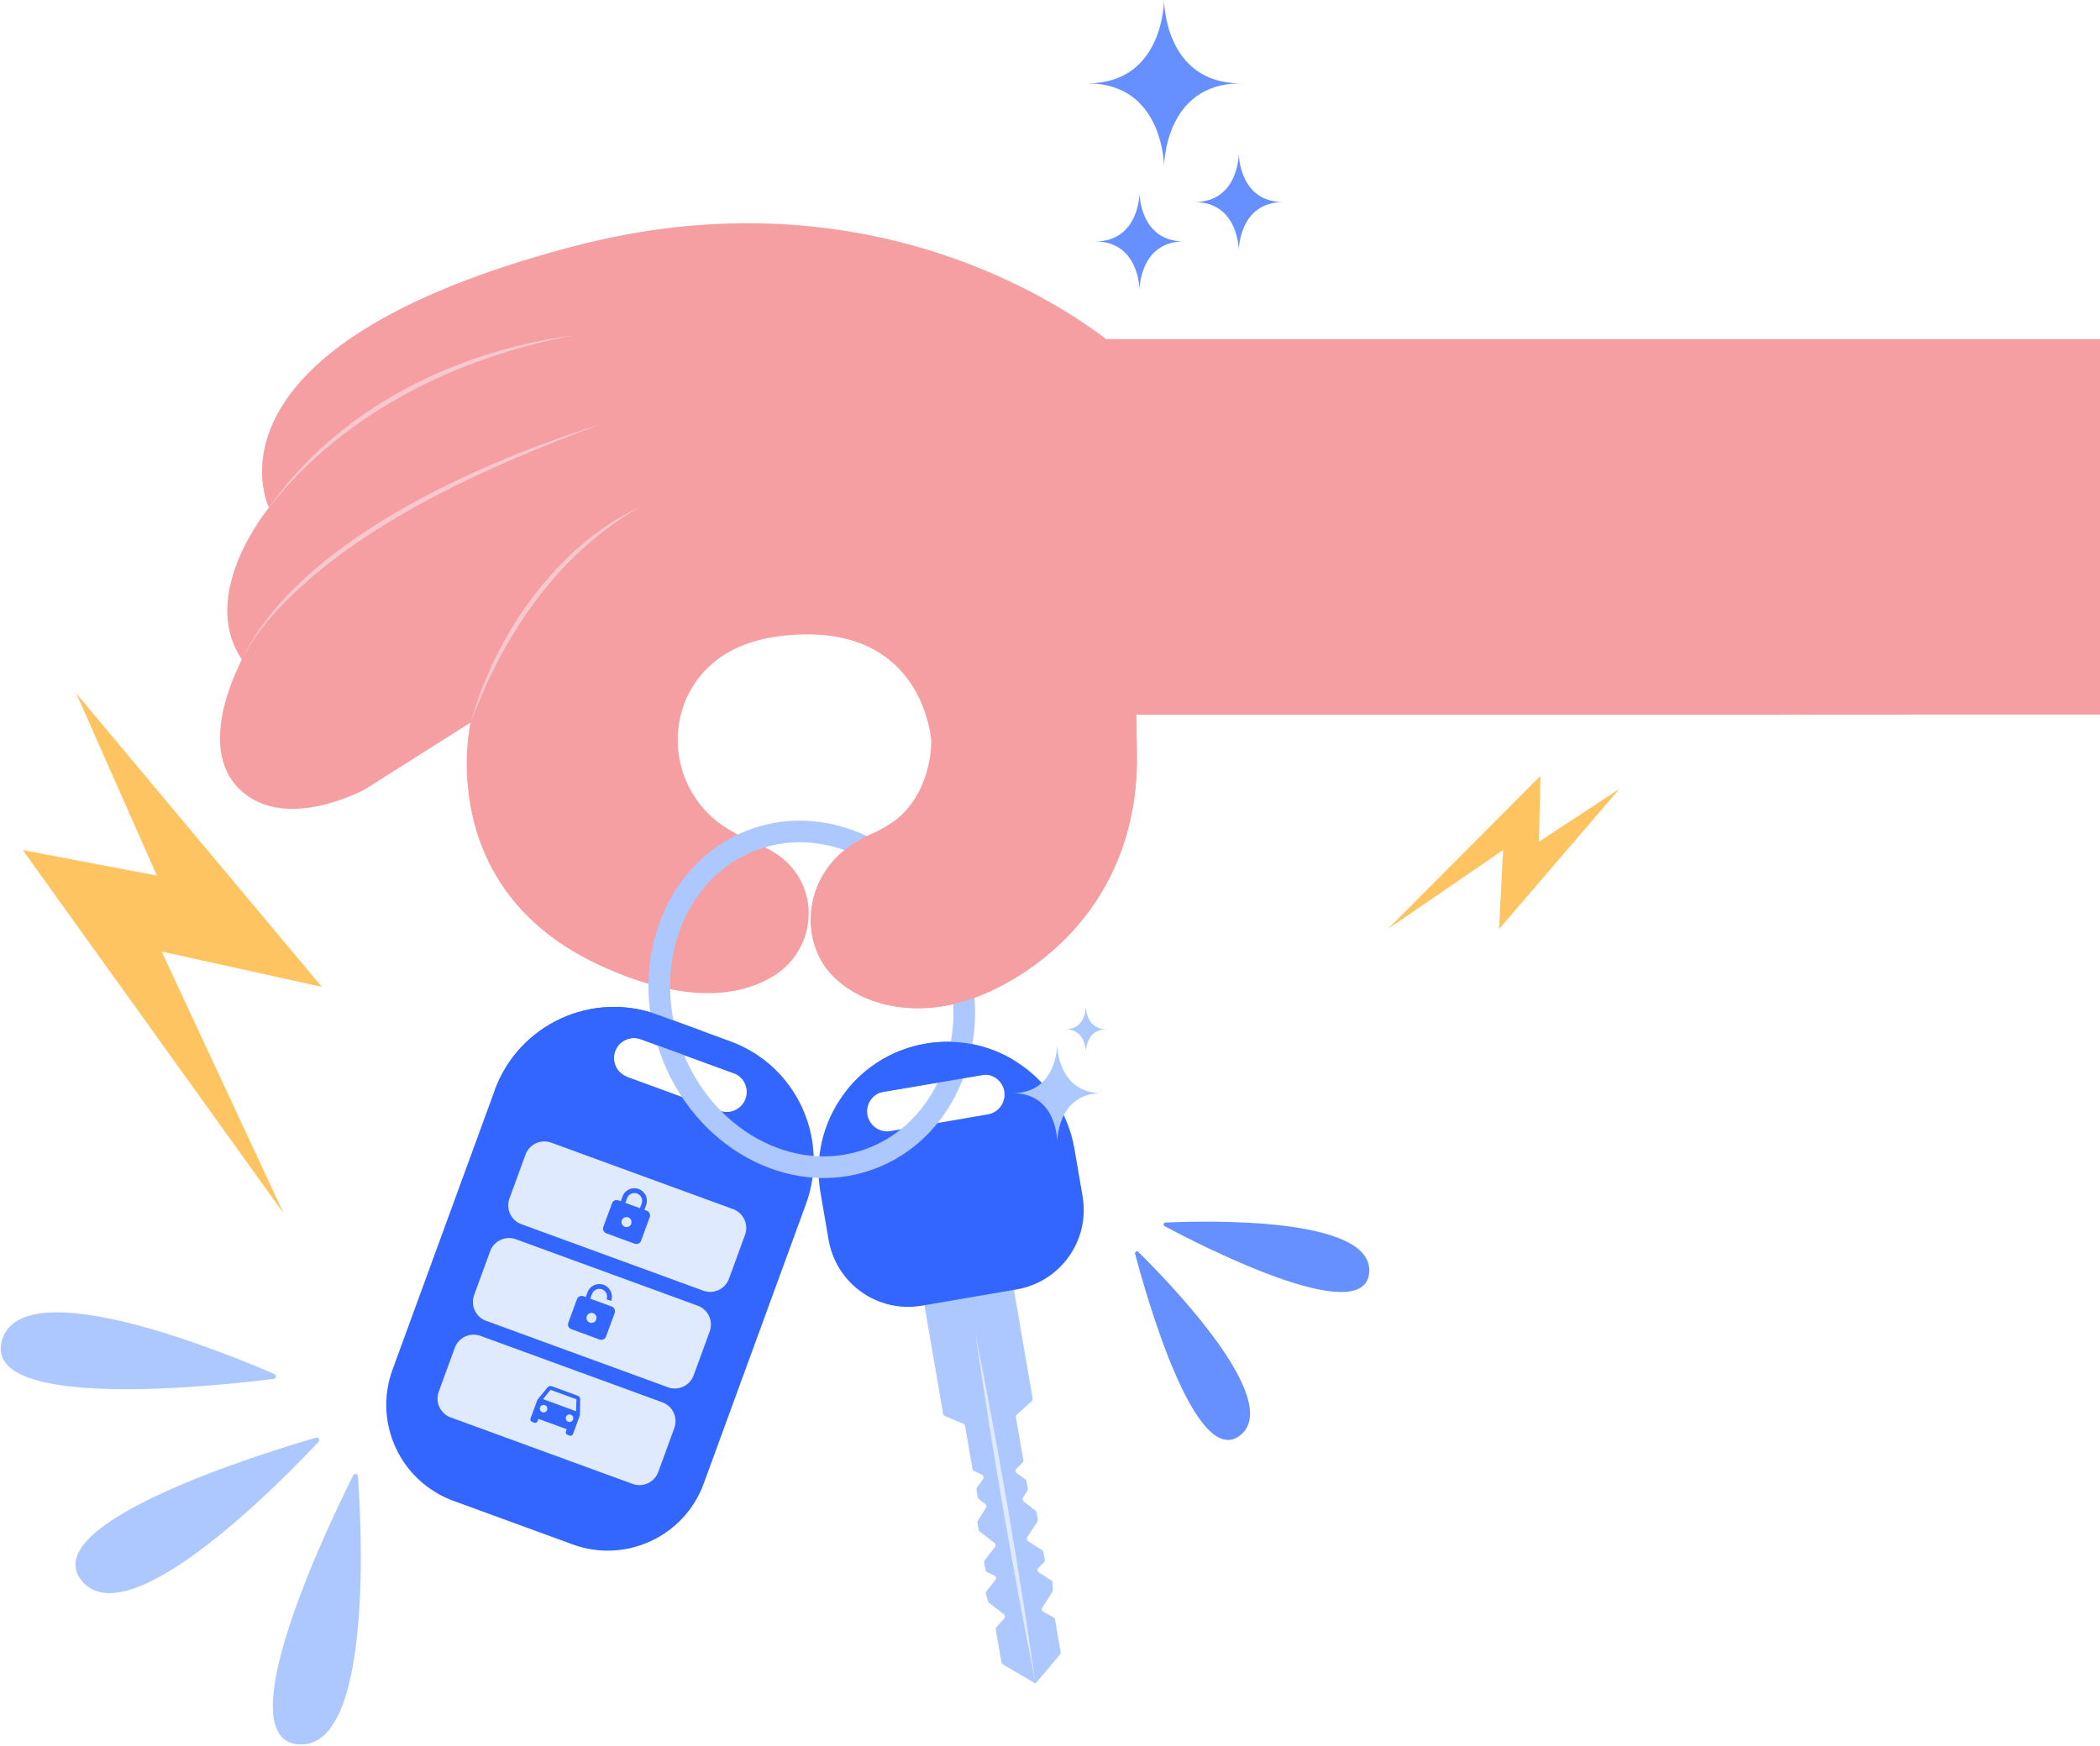 <svg width="582" height="484" viewBox="0 0 582 484" fill="none" xmlns="http://www.w3.org/2000/svg">
<path d="M273.252 275.302C293.985 266.142 315.806 244.677 315.073 208.417C314.994 204.578 314.928 201.158 314.863 198.091L582 198.089L582 94.001L306.567 94.003C291.613 82.576 237.591 47.587 158.786 68.318C52.342 96.309 74.543 140.707 74.543 140.707C74.543 140.707 54.688 164.518 67.02 182.772C67.02 183.257 53.822 206.57 66.404 218.783C78.986 230.996 101.187 218.783 101.187 218.783L130.426 200.28C130.426 200.28 119.692 246.158 166.309 267.623C190.542 278.775 205.482 275.944 214.237 270.637C226.674 263.115 227.605 245.385 215.692 237.051C213.713 235.661 211.341 234.351 208.497 233.211C205.325 231.94 202.599 230.433 200.253 228.821C184.893 218.219 183.438 195.641 197.75 183.663C203.189 179.116 211.092 176.115 222.559 175.866C256.424 175.119 258.089 205.469 258.089 205.469C258.089 205.469 258.639 224.143 241.995 230.996C224.302 238.269 221.458 255.79 227.749 266.509C234.04 277.242 252.532 284.462 273.252 275.302Z" fill="#F69FA2"/>
<path d="M177.043 140.705C163.02 147.205 151.814 158.802 143.361 171.566C140.792 175.668 138.394 179.979 136.31 184.356C135.681 185.81 134.122 189.585 133.479 191.078C132.431 193.725 131.33 197.552 130.413 200.291C132.156 195.966 134.043 191.157 136.114 186.951C145.13 168.264 158.813 151.097 177.03 140.731L177.043 140.705Z" fill="#F7C9CE"/>
<path d="M165.941 117.773C132.731 128.218 82.812 150.089 67.019 182.771C69.378 178.316 72.314 174.201 75.63 170.44C97.844 145.686 135.09 129.266 165.941 117.773Z" fill="#F7C9CE"/>
<path d="M158.917 92.978C126.297 97.237 93.65 113.303 74.542 140.705C77.163 137.507 79.784 134.297 82.733 131.401C103.008 110.722 130.687 98.312 158.917 92.978Z" fill="#F7C9CE"/>
<path d="M182.232 281.275L202.415 288.653C220.658 295.323 230.042 315.517 223.371 333.759L195.037 411.232C189.663 425.922 173.399 433.483 158.694 428.11L125.655 416.028C110.963 410.655 103.401 394.393 108.775 379.69L137.109 302.216C143.78 283.975 163.976 274.592 182.219 281.262L182.232 281.275ZM173.779 298.495L199.493 307.904C202.376 308.952 205.56 307.471 206.609 304.601C207.657 301.731 206.176 298.534 203.306 297.486L177.593 288.077C174.71 287.028 171.525 288.509 170.476 291.379C169.428 294.262 170.909 297.446 173.779 298.495Z" fill="#3366FF"/>
<path d="M152.765 316.742L203.171 335.166C206.053 336.219 207.535 339.41 206.482 342.292L202.032 354.464C200.978 357.346 197.787 358.829 194.905 357.775L144.499 339.351C141.617 338.297 140.134 335.107 141.188 332.225L145.638 320.052C146.692 317.17 149.882 315.688 152.765 316.742Z" fill="#DFEAFF"/>
<path d="M142.973 343.519L193.379 361.943C196.261 362.997 197.743 366.187 196.69 369.069L192.24 381.242C191.186 384.124 187.995 385.606 185.113 384.552L134.707 366.128C131.825 365.075 130.342 361.884 131.396 359.002L135.846 346.83C136.9 343.948 140.09 342.465 142.973 343.519Z" fill="#DFEAFF"/>
<path d="M133.166 370.302L183.572 388.726C186.454 389.78 187.937 392.97 186.883 395.852L182.433 408.025C181.379 410.907 178.189 412.389 175.306 411.336L124.9 392.912C122.018 391.858 120.535 388.668 121.589 385.785L126.039 373.613C127.093 370.731 130.284 369.249 133.166 370.302Z" fill="#DFEAFF"/>
<path d="M151.75 384.59C152.025 384.25 152.483 384.105 152.916 384.263L160.111 386.897C160.544 387.054 160.806 387.46 160.792 387.893L160.714 392.309L158.8 397.538C158.669 397.891 158.263 398.088 157.909 397.957L157.254 397.721C156.9 397.59 156.704 397.184 156.835 396.83L157.07 396.175L149.22 393.305L148.984 393.96C148.853 394.314 148.447 394.51 148.093 394.379L147.438 394.143C147.084 394.012 146.887 393.606 147.018 393.252L148.932 388.024L151.723 384.603L151.75 384.59ZM157.49 394.104C158.027 394.301 158.63 394.026 158.827 393.475C159.023 392.925 158.748 392.335 158.198 392.139C157.647 391.942 157.057 392.217 156.861 392.768C156.664 393.318 156.939 393.908 157.49 394.104ZM150.295 391.47C150.832 391.667 151.435 391.392 151.632 390.841C151.828 390.291 151.553 389.701 151.003 389.505C150.452 389.308 149.862 389.583 149.666 390.134C149.469 390.684 149.744 391.274 150.295 391.47ZM159.665 391.195L159.757 387.893L152.562 385.259L150.504 387.84L159.665 391.195Z" fill="#3366FF"/>
<path d="M171.393 332.736L172.048 332.972L172.533 331.661C173.188 329.853 175.193 328.922 177.002 329.591C178.811 330.259 179.741 332.251 179.073 334.059L178.588 335.37L179.243 335.606C179.964 335.868 180.331 336.667 180.069 337.388L177.67 343.927C177.408 344.648 176.609 345.015 175.888 344.752L168.038 341.883C167.317 341.62 166.95 340.821 167.212 340.1L169.61 333.561C169.872 332.841 170.672 332.474 171.393 332.736ZM173.162 340.061C173.883 340.323 174.682 339.956 174.944 339.235C175.207 338.515 174.84 337.715 174.119 337.453C173.398 337.191 172.598 337.558 172.336 338.279C172.074 339 172.441 339.799 173.162 340.061ZM173.293 333.43L177.356 334.911L177.841 333.601C178.247 332.487 177.67 331.242 176.556 330.836C175.442 330.429 174.197 331.006 173.791 332.12L173.306 333.43L173.293 333.43Z" fill="#3366FF"/>
<path d="M163.453 366.625C164.174 366.887 164.973 366.52 165.235 365.799C165.498 365.078 165.131 364.279 164.41 364.017C163.689 363.755 162.889 364.122 162.627 364.842C162.365 365.563 162.732 366.362 163.453 366.625ZM168.879 361.933L169.534 362.169C170.255 362.431 170.622 363.23 170.36 363.951L167.961 370.49C167.699 371.211 166.9 371.578 166.179 371.316L158.329 368.446C157.608 368.184 157.241 367.385 157.503 366.664L159.901 360.125C160.163 359.404 160.963 359.037 161.684 359.299L162.339 359.535L162.824 358.225C163.479 356.416 165.484 355.486 167.293 356.154C169.102 356.809 170.032 358.814 169.364 360.623L168.119 360.164C168.525 359.05 167.948 357.805 166.834 357.399C165.72 356.993 164.475 357.569 164.069 358.683L163.584 359.994L167.647 361.475L168.892 361.933L168.879 361.933Z" fill="#3366FF"/>
<path d="M255.521 357.842L261.379 391.926C261.431 392.202 261.615 392.424 261.864 392.529L266.988 394.678C267.237 394.783 267.421 395.006 267.46 395.268L269.505 407.154C269.544 407.403 269.714 407.612 269.937 407.73L272.152 408.805C272.598 409.015 272.729 409.578 272.453 409.971L270.763 412.369C270.645 412.54 270.592 412.749 270.632 412.959L270.985 415.069C271.025 415.252 271.13 415.436 271.287 415.554L273.069 416.917C273.384 417.166 273.476 417.624 273.253 417.965L270.999 421.529C270.894 421.7 270.854 421.896 270.881 422.08L271.221 424.032C271.248 424.229 271.352 424.399 271.51 424.53L275.612 427.688C275.966 427.964 276.031 428.462 275.756 428.802L272.925 432.445C272.794 432.629 272.729 432.852 272.768 433.074L273.135 435.237C273.187 435.486 273.358 435.708 273.594 435.813L275.572 436.73C276.031 436.94 276.175 437.53 275.861 437.936L273.345 441.16C273.187 441.356 273.135 441.631 273.213 441.88L273.843 443.912C273.895 444.069 273.987 444.213 274.118 444.305L278.22 447.476C278.587 447.751 278.639 448.289 278.325 448.629L276.162 451.04C276.005 451.224 275.926 451.46 275.966 451.696L277.538 460.803C277.578 461.039 277.709 461.236 277.918 461.354L286.988 466.687L293.776 458.628C293.921 458.458 293.986 458.222 293.947 457.986L292.387 448.878C292.335 448.642 292.191 448.433 291.981 448.328L289.137 446.768C288.731 446.546 288.6 446.035 288.849 445.655L291.653 441.291C291.745 441.16 291.784 441.003 291.784 440.832L291.706 438.696C291.693 438.447 291.561 438.211 291.339 438.067L287.892 435.866C287.459 435.59 287.394 434.988 287.761 434.634L289.32 433.114C289.517 432.93 289.596 432.668 289.556 432.419L289.176 430.244C289.137 430.034 289.019 429.838 288.822 429.72L284.943 427.23C284.563 426.994 284.458 426.496 284.694 426.129L287.512 421.778C287.617 421.608 287.656 421.411 287.63 421.215L287.289 419.262C287.263 419.079 287.158 418.895 287.001 418.777L283.685 416.183C283.37 415.921 283.292 415.475 283.515 415.121L284.733 413.247C284.838 413.077 284.878 412.88 284.851 412.684L284.484 410.574C284.445 410.364 284.34 410.181 284.17 410.063L281.772 408.373C281.378 408.084 281.326 407.521 281.667 407.167L283.397 405.411C283.567 405.227 283.646 404.979 283.606 404.73L281.562 392.844C281.523 392.582 281.614 392.307 281.811 392.136L285.939 388.388C286.136 388.205 286.227 387.943 286.188 387.668L280.33 353.583L268.142 356.925L255.521 357.842Z" fill="#ADC8FF"/>
<path d="M256.531 289.308C275.966 285.966 294.432 299.018 297.774 318.452L300.028 331.583C302.125 343.77 293.947 355.341 281.759 357.425L255.482 361.933C243.294 364.029 231.721 355.852 229.638 343.665L227.383 330.535C224.041 311.101 237.095 292.637 256.531 289.295L256.531 289.308ZM246.806 313.538L273.791 308.899C276.818 308.375 278.836 305.505 278.325 302.491C277.801 299.464 274.931 297.446 271.917 297.957L244.932 302.596C241.904 303.12 239.886 305.99 240.397 309.004C240.922 312.031 243.792 314.049 246.806 313.538Z" fill="#3366FF"/>
<path d="M270.28 369.321C274.972 401.86 280.568 434.45 287.003 466.687C282.311 434.149 276.702 401.558 270.28 369.321Z" fill="#DFEAFF"/>
<path d="M185.781 290.954C177.061 266.441 187.539 240.328 209.184 232.629C230.829 224.931 255.445 238.563 264.166 263.077C272.886 287.591 262.408 313.704 240.763 321.402C219.118 329.1 194.501 315.468 185.781 290.954Z" stroke="#ADC8FF" stroke-width="6" stroke-miterlimit="10"/>
<path d="M233.124 304.652C233.661 303.879 234.513 302.398 235.116 301.677C240.358 295.361 247.802 290.814 256.531 289.307C265.036 287.852 273.358 289.516 280.305 293.5C281.327 294.09 282.034 295.505 282.991 296.199L233.124 304.665L233.124 304.652Z" fill="#3366FF"/>
<path d="M137.125 302.228C143.795 283.987 163.991 274.604 182.235 281.274L194.502 285.756L203.309 297.471L192.483 293.514L177.595 288.075C174.712 287.027 171.527 288.508 170.479 291.378C169.43 294.261 170.911 297.445 173.781 298.493" fill="#3366FF"/>
<path d="M273.251 275.299C293.985 266.139 315.806 244.674 315.072 208.414C314.993 204.574 314.928 201.154 314.862 198.088L497.976 198.088C497.976 198.088 332.581 192.047 300.354 200.276C273.946 207.012 249.491 227.9 241.994 230.993C224.301 238.266 221.457 255.786 227.748 266.506C234.039 277.238 252.531 284.459 273.251 275.299Z" fill="#F69FA2"/>
<path d="M21.136 192.203L43.468 242.708L6.313 235.644L78.631 336.391L44.805 263.766L89.181 273.555L21.136 192.203Z" fill="#FFC462"/>
<path d="M448.804 218.687L426.511 233.325L426.93 215.07L384.651 257.502L416.577 235.631L415.436 257.555L448.804 218.687Z" fill="#FFC462"/>
<path d="M97.885 408.975C98.2 408.346 99.156 408.529 99.209 409.237C100.152 422.525 103.494 484.81 82.853 483.552C62.211 482.294 91.633 421.424 97.885 408.975Z" fill="#ADC8FF"/>
<path d="M75.867 382.216C76.574 382.125 76.705 381.168 76.063 380.893C63.849 375.572 6.223 351.67 0.535 371.563C-5.179 391.534 62.04 383.986 75.867 382.23L75.867 382.216Z" fill="#ADC8FF"/>
<path d="M87.584 398.519C88.265 398.322 88.776 399.148 88.291 399.659C79.196 409.382 35.789 454.186 22.671 438.199C9.499 422.133 74.203 402.398 87.584 398.519Z" fill="#ADC8FF"/>
<path d="M322.768 339.887C322.296 339.638 322.453 338.917 322.99 338.891C333.16 338.419 380.813 337.03 379.463 352.782C378.113 368.599 332.164 344.919 322.768 339.9L322.768 339.887Z" fill="#6690FF"/>
<path d="M314.589 347.554C314.445 347.03 315.087 346.663 315.48 347.043C322.741 354.172 356.147 388.178 343.684 397.888C331.168 407.651 317.302 357.854 314.589 347.554Z" fill="#6690FF"/>
<path d="M301.391 23.103C322.609 23.103 322.609 1.90662e-10 322.609 1.90662e-10C322.609 1.90662e-10 322.609 23.103 343.827 23.103C322.609 23.103 322.609 46.206 322.609 46.206C322.609 46.206 322.609 23.103 301.391 23.103Z" fill="#6690FF"/>
<path d="M303.474 66.923C315.806 66.923 315.806 53.504 315.806 53.504C315.806 53.504 315.806 66.923 328.139 66.923C315.806 66.923 315.806 80.342 315.806 80.342C315.806 80.342 315.806 66.923 303.474 66.923Z" fill="#6690FF"/>
<path d="M280.67 303.015C293.002 303.015 293.002 289.596 293.002 289.596C293.002 289.596 293.002 303.015 305.335 303.015C293.002 303.015 293.002 316.434 293.002 316.434C293.002 316.434 293.002 303.015 280.67 303.015Z" fill="#ADC8FF"/>
<path d="M295.257 285.322C300.945 285.322 300.945 279.124 300.945 279.124C300.945 279.124 300.945 285.322 306.633 285.322C300.945 285.322 300.945 291.521 300.945 291.521C300.945 291.521 300.945 285.322 295.257 285.322Z" fill="#ADC8FF"/>
<path d="M330.995 56.008C343.328 56.008 343.328 42.589 343.328 42.589C343.328 42.589 343.328 56.008 355.66 56.008C343.328 56.008 343.328 69.427 343.328 69.427C343.328 69.427 343.328 56.008 330.995 56.008Z" fill="#6690FF"/>
</svg>
